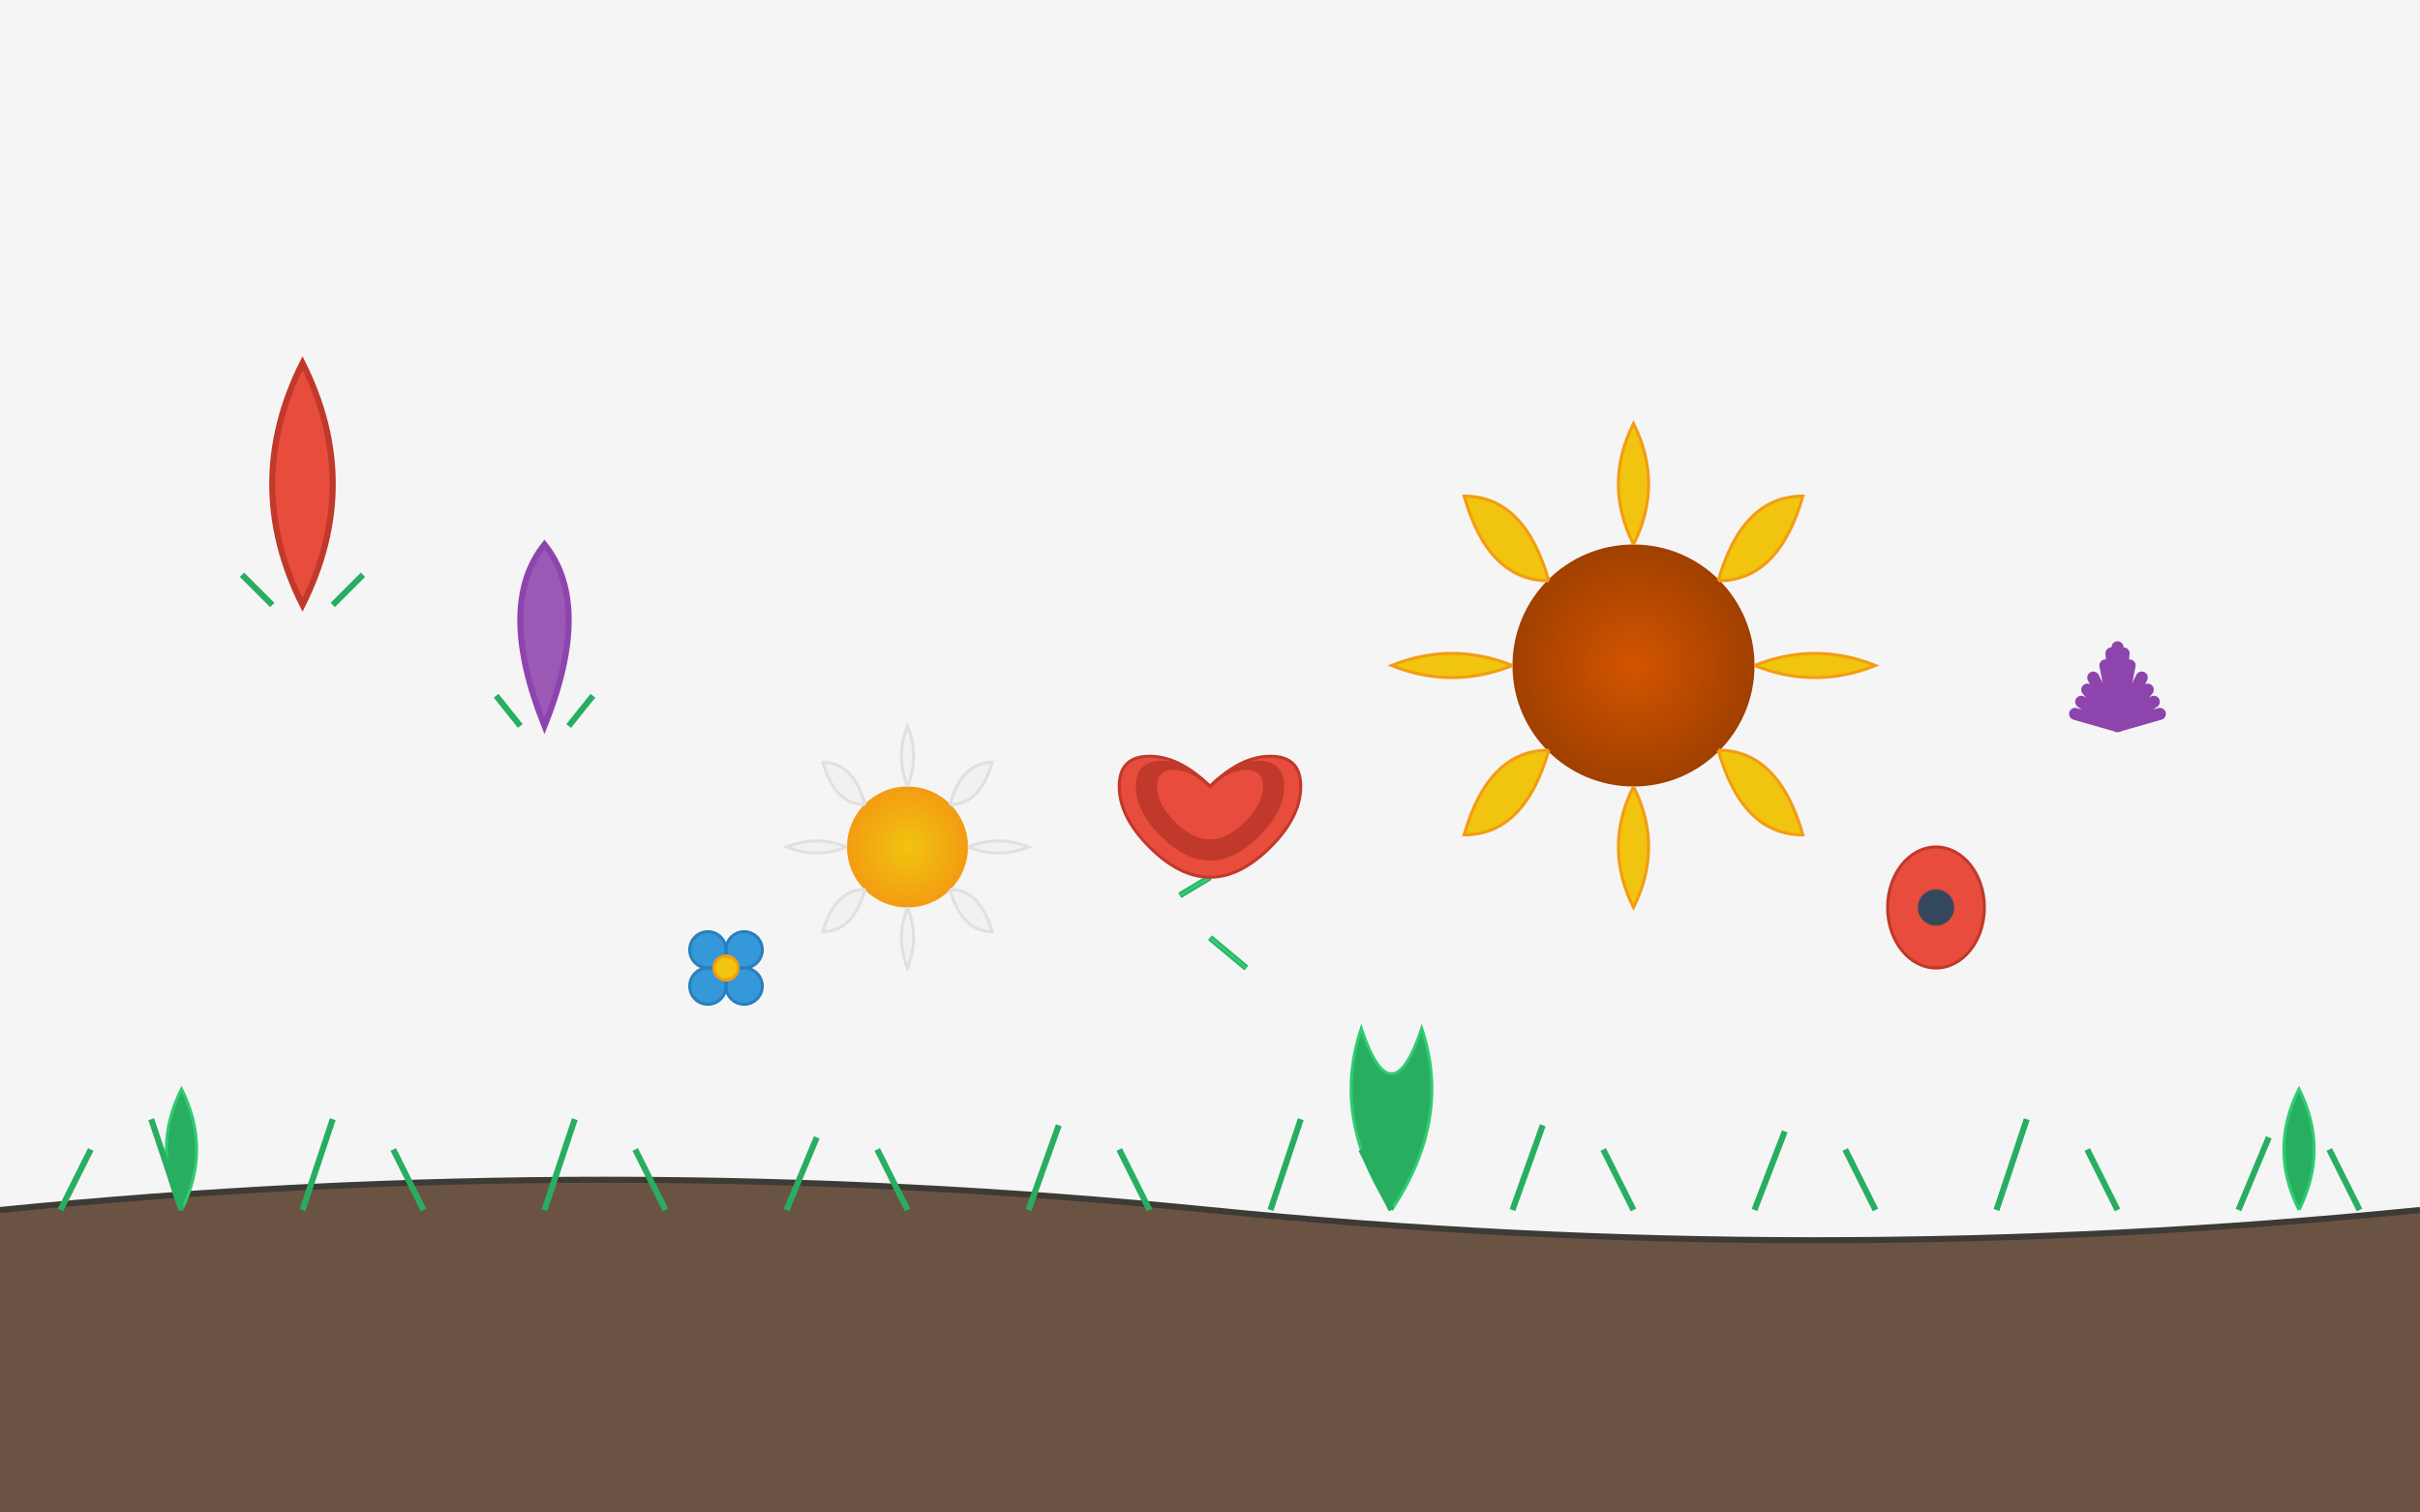 <svg xmlns="http://www.w3.org/2000/svg" width="400" height="250" viewBox="0 0 400 250">
  <defs>
    <radialGradient id="flowerCenter1" cx="50%" cy="50%" r="50%" fx="50%" fy="50%">
      <stop offset="0%" style="stop-color:#f1c40f;stop-opacity:1" />
      <stop offset="100%" style="stop-color:#f39c12;stop-opacity:1" />
    </radialGradient>
    <radialGradient id="flowerCenter2" cx="50%" cy="50%" r="50%" fx="50%" fy="50%">
      <stop offset="0%" style="stop-color:#d35400;stop-opacity:1" />
      <stop offset="100%" style="stop-color:#a04000;stop-opacity:1" />
    </radialGradient>
    <linearGradient id="stem" x1="0%" y1="0%" x2="100%" y2="0%">
      <stop offset="0%" style="stop-color:#27ae60;stop-opacity:1" />
      <stop offset="100%" style="stop-color:#2ecc71;stop-opacity:1" />
    </linearGradient>
  </defs>
  
  <!-- Tło -->
  <rect width="400" height="250" fill="#f5f5f5"/>
  
  <!-- Ziemia -->
  <path d="M0,200 Q100,190 200,200 Q300,210 400,200 L400,250 L0,250 Z" fill="#6b5344"/>
  <path d="M0,200 Q100,190 200,200 Q300,210 400,200" stroke="#3e3a36" stroke-width="1" fill="none"/>
  
  <!-- Tulipan 1 -->
  <g transform="translate(50,150)">
    <path d="M0,0 L0,-50" stroke="url(#stem)" stroke-width="2"/>
    <path d="M0,-50 Q-10,-70 0,-90 Q10,-70 0,-50 Z" fill="#e74c3c" stroke="#c0392b" stroke-width="1"/>
    <path d="M-5,-50 L-10,-55 M5,-50 L10,-55" stroke="#27ae60" stroke-width="1"/>
  </g>
  
  <!-- Tulipan 2 -->
  <g transform="translate(90,160)">
    <path d="M0,0 L0,-40" stroke="url(#stem)" stroke-width="2"/>
    <path d="M0,-40 Q-8,-60 0,-70 Q8,-60 0,-40 Z" fill="#9b59b6" stroke="#8e44ad" stroke-width="1"/>
    <path d="M-4,-40 L-8,-45 M4,-40 L8,-45" stroke="#27ae60" stroke-width="1"/>
  </g>
  
  <!-- Stokrotka -->
  <g transform="translate(150,170)">
    <path d="M0,0 L0,-30" stroke="url(#stem)" stroke-width="1.5"/>
    <circle cx="0" cy="-30" r="10" fill="url(#flowerCenter1)"/>
    <g transform="translate(0,-30)">
      <path d="M0,-10 Q2,-15 0,-20 Q-2,-15 0,-10" fill="#f1f1f1" stroke="#e0e0e0" stroke-width="0.5"/>
      <path d="M7,-7 Q12,-7 14,-14 Q9,-14 7,-7" fill="#f1f1f1" stroke="#e0e0e0" stroke-width="0.5"/>
      <path d="M10,0 Q15,2 20,0 Q15,-2 10,0" fill="#f1f1f1" stroke="#e0e0e0" stroke-width="0.5"/>
      <path d="M7,7 Q9,14 14,14 Q12,7 7,7" fill="#f1f1f1" stroke="#e0e0e0" stroke-width="0.5"/>
      <path d="M0,10 Q-2,15 0,20 Q2,15 0,10" fill="#f1f1f1" stroke="#e0e0e0" stroke-width="0.5"/>
      <path d="M-7,7 Q-12,7 -14,14 Q-9,14 -7,7" fill="#f1f1f1" stroke="#e0e0e0" stroke-width="0.5"/>
      <path d="M-10,0 Q-15,-2 -20,0 Q-15,2 -10,0" fill="#f1f1f1" stroke="#e0e0e0" stroke-width="0.5"/>
      <path d="M-7,-7 Q-9,-14 -14,-14 Q-12,-7 -7,-7" fill="#f1f1f1" stroke="#e0e0e0" stroke-width="0.5"/>
    </g>
  </g>
  
  <!-- Róża -->
  <g transform="translate(200,130)">
    <path d="M0,0 L0,40" stroke="url(#stem)" stroke-width="2"/>
    <path d="M0,7 L5,10 M0,15 L-5,18 M0,25 L6,30" stroke="#27ae60" stroke-width="1"/>
    <path d="M0,7 L5,10 M0,15 L-5,18 M0,25 L6,30" stroke="#2ecc71" stroke-width="0.5"/>
    <g transform="translate(0,0)">
      <path d="M0,0 Q-5,-5 -10,-5 Q-15,-5 -15,0 Q-15,5 -10,10 Q-5,15 0,15 Q5,15 10,10 Q15,5 15,0 Q15,-5 10,-5 Q5,-5 0,0 Z" fill="#e74c3c" stroke="#c0392b" stroke-width="0.5"/>
      <path d="M0,0 Q-4,-4 -8,-4 Q-12,-4 -12,0 Q-12,4 -8,8 Q-4,12 0,12 Q4,12 8,8 Q12,4 12,0 Q12,-4 8,-4 Q4,-4 0,0 Z" fill="#c0392b" stroke="#c0392b" stroke-width="0.5"/>
      <path d="M0,0 Q-3,-3 -6,-3 Q-9,-3 -9,0 Q-9,3 -6,6 Q-3,9 0,9 Q3,9 6,6 Q9,3 9,0 Q9,-3 6,-3 Q3,-3 0,0 Z" fill="#e74c3c" stroke="#c0392b" stroke-width="0.5"/>
    </g>
  </g>
  
  <!-- Słonecznik -->
  <g transform="translate(270,110)">
    <path d="M0,0 L0,60" stroke="url(#stem)" stroke-width="3"/>
    <circle cx="0" cy="0" r="20" fill="url(#flowerCenter2)"/>
    <g transform="translate(0,0)">
      <path d="M0,-20 Q5,-30 0,-40 Q-5,-30 0,-20" fill="#f1c40f" stroke="#f39c12" stroke-width="0.5"/>
      <path d="M14,-14 Q24,-14 28,-28 Q18,-28 14,-14" fill="#f1c40f" stroke="#f39c12" stroke-width="0.5"/>
      <path d="M20,0 Q30,4 40,0 Q30,-4 20,0" fill="#f1c40f" stroke="#f39c12" stroke-width="0.5"/>
      <path d="M14,14 Q18,28 28,28 Q24,14 14,14" fill="#f1c40f" stroke="#f39c12" stroke-width="0.5"/>
      <path d="M0,20 Q-5,30 0,40 Q5,30 0,20" fill="#f1c40f" stroke="#f39c12" stroke-width="0.5"/>
      <path d="M-14,14 Q-24,14 -28,28 Q-18,28 -14,14" fill="#f1c40f" stroke="#f39c12" stroke-width="0.5"/>
      <path d="M-20,0 Q-30,-4 -40,0 Q-30,4 -20,0" fill="#f1c40f" stroke="#f39c12" stroke-width="0.5"/>
      <path d="M-14,-14 Q-18,-28 -28,-28 Q-24,-14 -14,-14" fill="#f1c40f" stroke="#f39c12" stroke-width="0.5"/>
    </g>
  </g>
  
  <!-- Lawenda -->
  <g transform="translate(350,160)">
    <path d="M0,0 L0,-40" stroke="url(#stem)" stroke-width="2"/>
    <g transform="translate(0,-40)">
      <path d="M0,0 L-2,-10 M0,0 L-1,-12 M0,0 L0,-13 M0,0 L1,-12 M0,0 L2,-10" stroke="#8e44ad" stroke-width="2" stroke-linecap="round"/>
      <path d="M0,0 L-4,-8 M0,0 L-5,-6 M0,0 L-6,-4 M0,0 L-7,-2" stroke="#8e44ad" stroke-width="2" stroke-linecap="round"/>
      <path d="M0,0 L4,-8 M0,0 L5,-6 M0,0 L6,-4 M0,0 L7,-2" stroke="#8e44ad" stroke-width="2" stroke-linecap="round"/>
    </g>
  </g>
  
  <!-- Mak -->
  <g transform="translate(320,180)">
    <path d="M0,0 L0,-30" stroke="url(#stem)" stroke-width="1.5"/>
    <ellipse cx="0" cy="-30" rx="8" ry="10" fill="#e74c3c" stroke="#c0392b" stroke-width="0.5"/>
    <circle cx="0" cy="-30" r="3" fill="#34495e"/>
  </g>
  
  <!-- Niezapominajka -->
  <g transform="translate(120,180)">
    <path d="M0,0 L0,-20" stroke="url(#stem)" stroke-width="1"/>
    <g transform="translate(0,-20)">
      <circle cx="-3" cy="-3" r="3" fill="#3498db" stroke="#2980b9" stroke-width="0.5"/>
      <circle cx="3" cy="-3" r="3" fill="#3498db" stroke="#2980b9" stroke-width="0.5"/>
      <circle cx="-3" cy="3" r="3" fill="#3498db" stroke="#2980b9" stroke-width="0.5"/>
      <circle cx="3" cy="3" r="3" fill="#3498db" stroke="#2980b9" stroke-width="0.5"/>
      <circle cx="0" cy="0" r="2" fill="#f1c40f" stroke="#f39c12" stroke-width="0.5"/>
    </g>
  </g>
  
  <!-- Liście dekoracyjne -->
  <g transform="translate(30,200)">
    <path d="M0,0 Q5,-10 0,-20 Q-5,-10 0,0" fill="#27ae60" stroke="#2ecc71" stroke-width="0.5"/>
  </g>
  
  <g transform="translate(380,200)">
    <path d="M0,0 Q-5,-10 0,-20 Q5,-10 0,0" fill="#27ae60" stroke="#2ecc71" stroke-width="0.5"/>
  </g>
  
  <g transform="translate(230,200)">
    <path d="M0,0 Q10,-15 5,-30 Q0,-15 -5,-30 Q-10,-15 0,0" fill="#27ae60" stroke="#2ecc71" stroke-width="0.5"/>
  </g>
  
  <!-- Trawa -->
  <path d="M10,200 L15,190 M30,200 L25,185 M50,200 L55,185 M70,200 L65,190 M90,200 L95,185 M110,200 L105,190 M130,200 L135,188 M150,200 L145,190 M170,200 L175,186 M190,200 L185,190 M210,200 L215,185 M230,200 L225,190 M250,200 L255,186 M270,200 L265,190 M290,200 L295,187 M310,200 L305,190 M330,200 L335,185 M350,200 L345,190 M370,200 L375,188 M390,200 L385,190" stroke="#27ae60" stroke-width="1"/>
</svg>
